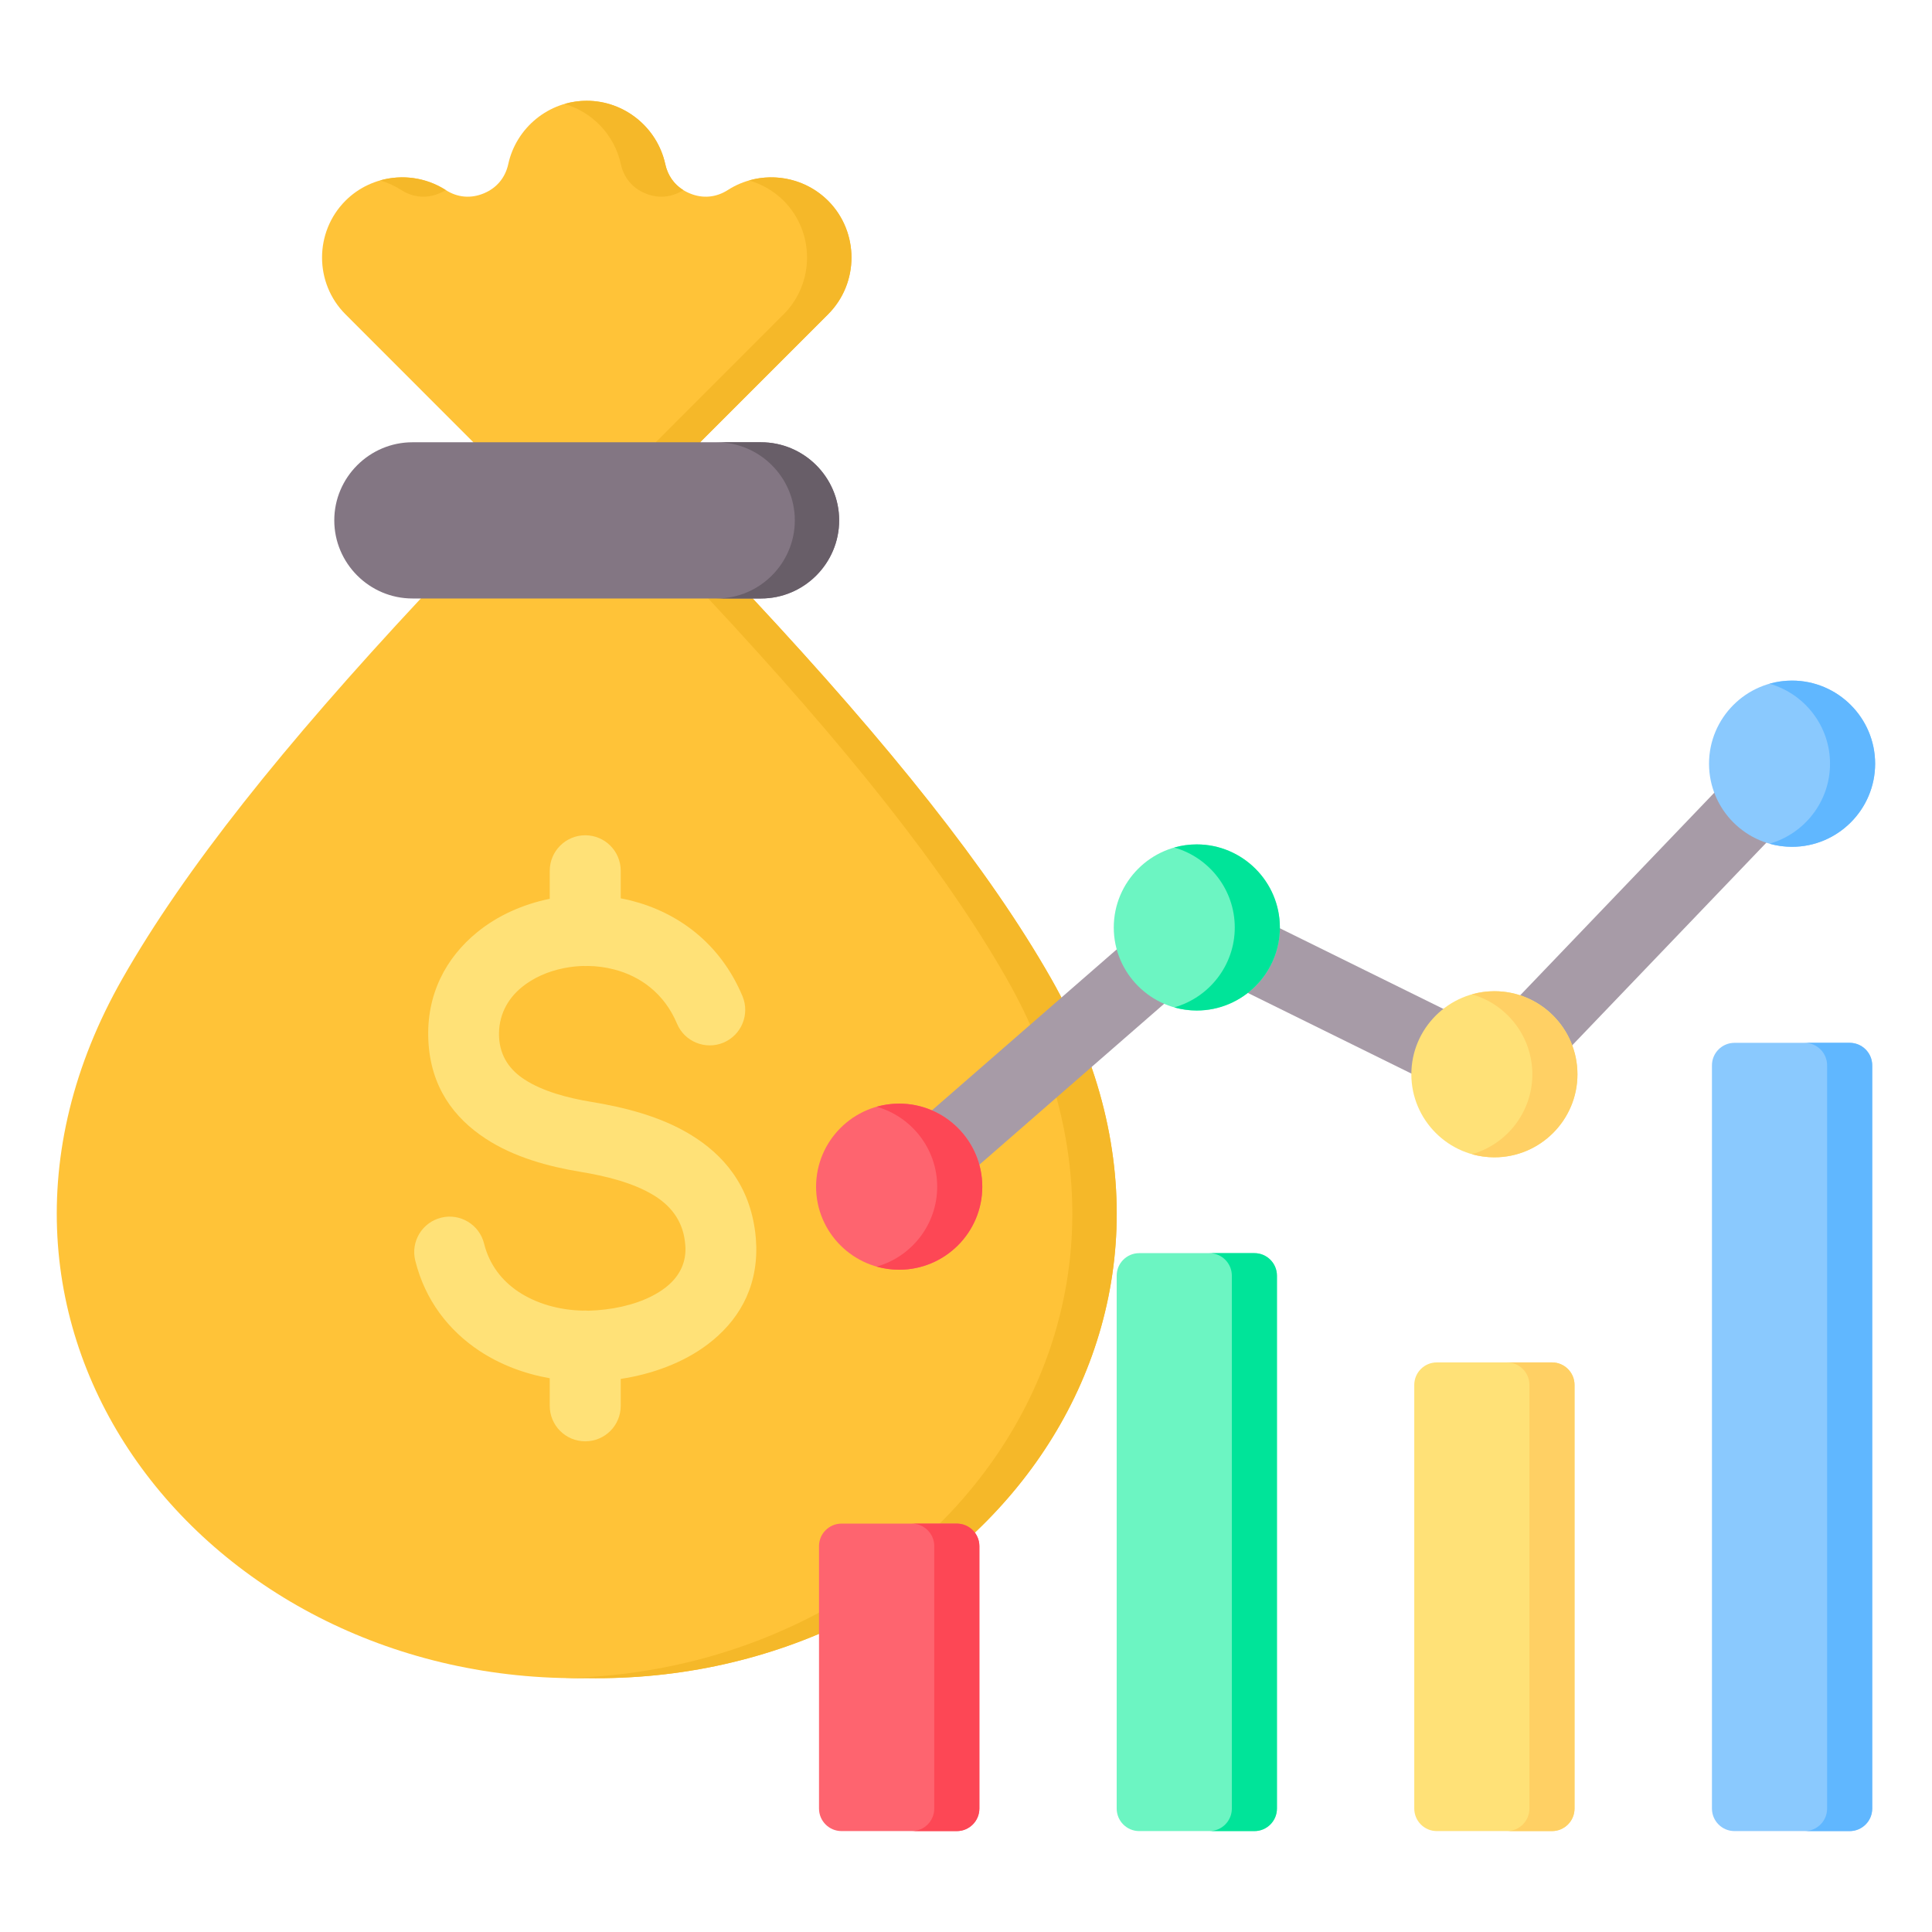 <svg xmlns="http://www.w3.org/2000/svg" clip-rule="evenodd" fill-rule="evenodd" stroke-linejoin="round" stroke-miterlimit="2" viewBox="0 0 510 510"><g><g><path d="m184.854 116.699 13.844 41.286c36.024 38.655 62.286 71.384 78.761 100.326 52.646 92.457-22.254 186.365-122.58 184.669-100.301 1.696-175.226-92.212-122.555-184.669 16.475-28.942 42.712-61.671 78.761-100.326l13.868-41.237-33.761-33.786c-8.238-8.238-8.238-21.713 0-29.975 7.008-7.008 18.098-8.188 26.458-2.828 3.099 1.992 6.639 2.312 10.057.886 3.394-1.402 5.681-4.131 6.468-7.746 2.065-9.492 10.598-16.697 20.704-16.697 9.934 0 18.59 7.009 20.729 16.697.787 3.615 3.074 6.344 6.467 7.746 3.394 1.426 6.959 1.106 10.057-.886 8.189-5.262 19.303-4.303 26.459 2.828 8.238 8.262 8.238 21.737 0 29.975z" fill="#ffc338"></path><path d="m184.854 116.699 13.844 41.286c36.024 38.655 62.286 71.384 78.761 100.326 52.646 92.457-22.254 186.365-122.58 184.669-1.967.024-3.91 0-5.852-.025 97.35-1.967 168.341-94.006 116.702-184.644-16.475-28.942-42.712-61.671-78.76-100.326l-13.82-41.286 33.713-33.737c8.237-8.238 8.237-21.713 0-29.975-2.631-2.606-5.779-4.401-9.123-5.36 7.156-2.041 15.221-.246 20.852 5.36 8.238 8.262 8.238 21.737 0 29.975zm-84.515-69.072c5.73-1.623 12.049-.836 17.311 2.532l.025.025c-.517.32-1.082.615-1.697.861-3.393 1.426-6.959 1.106-10.057-.886-1.77-1.131-3.639-1.967-5.582-2.532zm48.688-20.189c1.869-.54 3.836-.836 5.852-.836 9.934 0 18.59 7.009 20.729 16.697.64 2.975 2.312 5.36 4.771 6.885-3.099 1.967-6.64 2.287-10.033.861-3.393-1.402-5.68-4.131-6.467-7.746-1.697-7.721-7.525-13.721-14.852-15.861z" fill="#f5b829"></path><path d="m153.822 345.973c.221 0 .442-.024.664-.024.27 0 .541.024.811.049l.443-.025c1.155-.024 2.532-.123 4.106-.319 5.803-.689 11.607-2.558 15.713-5.68 3.295-2.509 5.508-6 5.385-10.574 0-.369-.049-.91-.147-1.697-.689-5.754-3.984-9.614-8.336-12.245-5.459-3.295-12.639-5.041-19.377-6.148-8.36-1.377-17.434-3.86-24.836-8.705-8.483-5.532-14.581-13.721-15.171-25.917-.591-12.172 4.647-21.91 12.909-28.623 5.361-4.376 12.025-7.352 19.131-8.803v-7.401c0-5.164 4.205-9.369 9.369-9.369 5.188 0 9.368 4.205 9.368 9.369v7.278c.935.173 1.845.369 2.73.591 12.319 3.122 23.532 11.212 29.409 25.229 1.992 4.77-.246 10.254-5.016 12.27-4.771 1.992-10.279-.246-12.271-5.016-3.344-7.967-9.688-12.541-16.647-14.312-2.262-.59-4.598-.885-6.885-.909-.221.024-.467.024-.688.024-.172 0-.369 0-.541-.024-1.746.049-3.467.245-5.164.59-4.156.836-7.992 2.532-11.016 4.991-3.836 3.123-6.295 7.623-6.025 13.23.271 5.164 2.951 8.704 6.689 11.139 4.819 3.147 11.409 4.893 17.655 5.926 8.68 1.426 18.147 3.787 26.04 8.557 8.976 5.41 15.762 13.574 17.262 26.09.123.983.197 2.139.246 3.442.271 11.435-4.942 19.943-12.786 25.893-6.517 4.943-14.828 7.918-22.992 9.148v7.106c0 5.189-4.18 9.369-9.368 9.369-5.164 0-9.369-4.18-9.369-9.369v-7.278c-6.713-1.181-13.106-3.615-18.639-7.279-8.065-5.385-14.262-13.303-16.869-23.803-1.229-5.016 1.845-10.082 6.861-11.311 4.992-1.23 10.057 1.82 11.311 6.836 1.377 5.557 4.697 9.787 9.025 12.688 4.795 3.197 10.819 4.869 17.016 5.016z" fill="#ffe177" fill-rule="nonzero"></path><path d="m108.872 157.985h92.014c11.361 0 20.631-9.27 20.631-20.631 0-11.335-9.27-20.606-20.631-20.606h-92.014c-11.336 0-20.631 9.271-20.631 20.606 0 11.361 9.295 20.631 20.631 20.631z" fill="#837683"></path><path d="m189.182 157.985h11.704c11.361 0 20.631-9.27 20.631-20.631 0-11.335-9.27-20.606-20.631-20.606h-11.704c11.336 0 20.63 9.271 20.63 20.606 0 11.361-9.294 20.631-20.63 20.631z" fill="#685e68"></path></g><g><path d="m294.778 336.749c0-3.287 2.665-5.952 5.952-5.952h30.4c3.287 0 5.952 2.665 5.952 5.952v140.661c0 3.287-2.665 5.952-5.952 5.952-8.056 0-22.344 0-30.4 0-3.287 0-5.952-2.665-5.952-5.952 0-24.359 0-116.302 0-140.661z" fill="#6cf5c2"></path><path d="m319.225 330.797h11.905c3.287 0 5.952 2.665 5.952 5.952v140.661c0 3.287-2.665 5.952-5.952 5.952h-11.905c3.287 0 5.952-2.665 5.952-5.952v-140.661c0-3.287-2.665-5.952-5.952-5.952z" fill="#00e499"></path><path d="m373.331 365.594c0-3.287 2.665-5.952 5.953-5.952h30.399c3.288 0 5.953 2.665 5.953 5.952v111.816c0 3.287-2.665 5.952-5.953 5.952-10.127 0-20.257 0-30.399 0-3.288 0-5.953-2.665-5.953-5.952 0-39.606 0-72.209 0-111.816z" fill="#ffe177"></path><path d="m397.778 359.642h11.905c3.288 0 5.953 2.665 5.953 5.952v111.816c0 3.287-2.665 5.952-5.953 5.952h-11.905c3.288 0 5.953-2.665 5.953-5.952v-111.816c0-3.287-2.665-5.952-5.953-5.952z" fill="#ffd064"></path><path d="m451.912 281.233c0-3.287 2.665-5.952 5.953-5.952h30.399c3.288 0 5.953 2.665 5.953 5.952v196.177c0 3.287-2.665 5.952-5.953 5.952-8.055 0-22.344 0-30.399 0-3.288 0-5.953-2.665-5.953-5.952 0-30.177 0-166 0-196.177z" fill="#8ac9fe"></path><path d="m476.359 275.281h11.905c3.288 0 5.953 2.665 5.953 5.952v196.177c0 3.287-2.665 5.952-5.953 5.952h-11.905c3.288 0 5.953-2.665 5.953-5.952v-196.177c0-3.287-2.665-5.952-5.953-5.952z" fill="#60b7ff"></path><path d="m216.197 408.147c0-3.288 2.665-5.953 5.952-5.953h30.427c3.288 0 5.953 2.665 5.953 5.953v69.263c0 3.287-2.665 5.952-5.953 5.952-8.061 0-22.365 0-30.427 0-3.287 0-5.952-2.665-5.952-5.952 0-15.007 0-54.256 0-69.263z" fill="#fe646f"></path><path d="m240.671 402.194h11.905c3.288 0 5.953 2.665 5.953 5.953v69.263c0 3.287-2.665 5.952-5.953 5.952h-11.905c3.288 0 5.953-2.665 5.953-5.952v-69.263c0-3.288-2.665-5.953-5.953-5.953z" fill="#fd4755"></path><path d="m243.618 320.446c-3.963 3.452-9.984 3.037-13.437-.926-3.452-3.964-3.038-9.985.926-13.438l78.554-68.424c2.896-2.523 7.023-3.059 10.468-1.361l72.32 35.667 73.725-76.954c3.636-3.795 9.67-3.925 13.466-.288 3.795 3.636 3.925 9.67.288 13.466l-78.553 81.994c-2.875 3-7.363 3.791-11.09 1.953l-72.894-35.949z" fill="#a79ba7"></path><path d="m237.363 335.173c12.083 0 21.936-9.826 21.936-21.909s-9.853-21.937-21.936-21.937-21.937 9.854-21.937 21.937 9.854 21.909 21.937 21.909z" fill="#fe646f"></path><path d="m231.41 334.352c9.206-2.598 15.984-11.067 15.984-21.088s-6.778-18.509-15.984-21.114c1.894-.536 3.891-.823 5.953-.823 12.083 0 21.936 9.854 21.936 21.937s-9.853 21.909-21.936 21.909c-2.062 0-4.059-.286-5.953-.821z" fill="#fd4755"></path><path d="m315.916 266.748c12.083 0 21.937-9.853 21.937-21.909 0-12.083-9.854-21.936-21.937-21.936-12.055 0-21.909 9.853-21.909 21.936 0 12.056 9.854 21.909 21.909 21.909z" fill="#6cf5c2"></path><path d="m309.97 265.924c9.203-2.606 15.978-11.088 15.978-21.085 0-10.019-6.775-18.505-15.978-21.112 1.892-.537 3.887-.824 5.946-.824 12.083 0 21.937 9.853 21.937 21.936 0 12.056-9.854 21.909-21.937 21.909-2.059 0-4.054-.287-5.946-.824z" fill="#00e499"></path><path d="m394.497 305.502c12.083 0 21.909-9.853 21.909-21.909 0-12.083-9.826-21.937-21.909-21.937s-21.936 9.854-21.936 21.937c0 12.056 9.853 21.909 21.936 21.909z" fill="#ffe177"></path><path d="m388.544 304.679c9.199-2.604 15.957-11.088 15.957-21.086 0-10.021-6.758-18.508-15.957-21.114 1.894-.536 3.891-.823 5.953-.823 12.083 0 21.909 9.854 21.909 21.937 0 12.056-9.826 21.909-21.909 21.909-2.062 0-4.059-.287-5.953-.823z" fill="#ffd064"></path><path d="m473.051 223.536c12.083 0 21.937-9.854 21.937-21.937s-9.854-21.937-21.937-21.937-21.909 9.854-21.909 21.937 9.826 21.937 21.909 21.937z" fill="#8ac9fe"></path><path d="m467.099 222.713c9.206-2.606 15.983-11.093 15.983-21.114s-6.777-18.508-15.983-21.114c1.893-.536 3.89-.823 5.952-.823 12.083 0 21.937 9.854 21.937 21.937s-9.854 21.937-21.937 21.937c-2.062 0-4.059-.287-5.952-.823z" fill="#60b7ff"></path></g></g></svg>